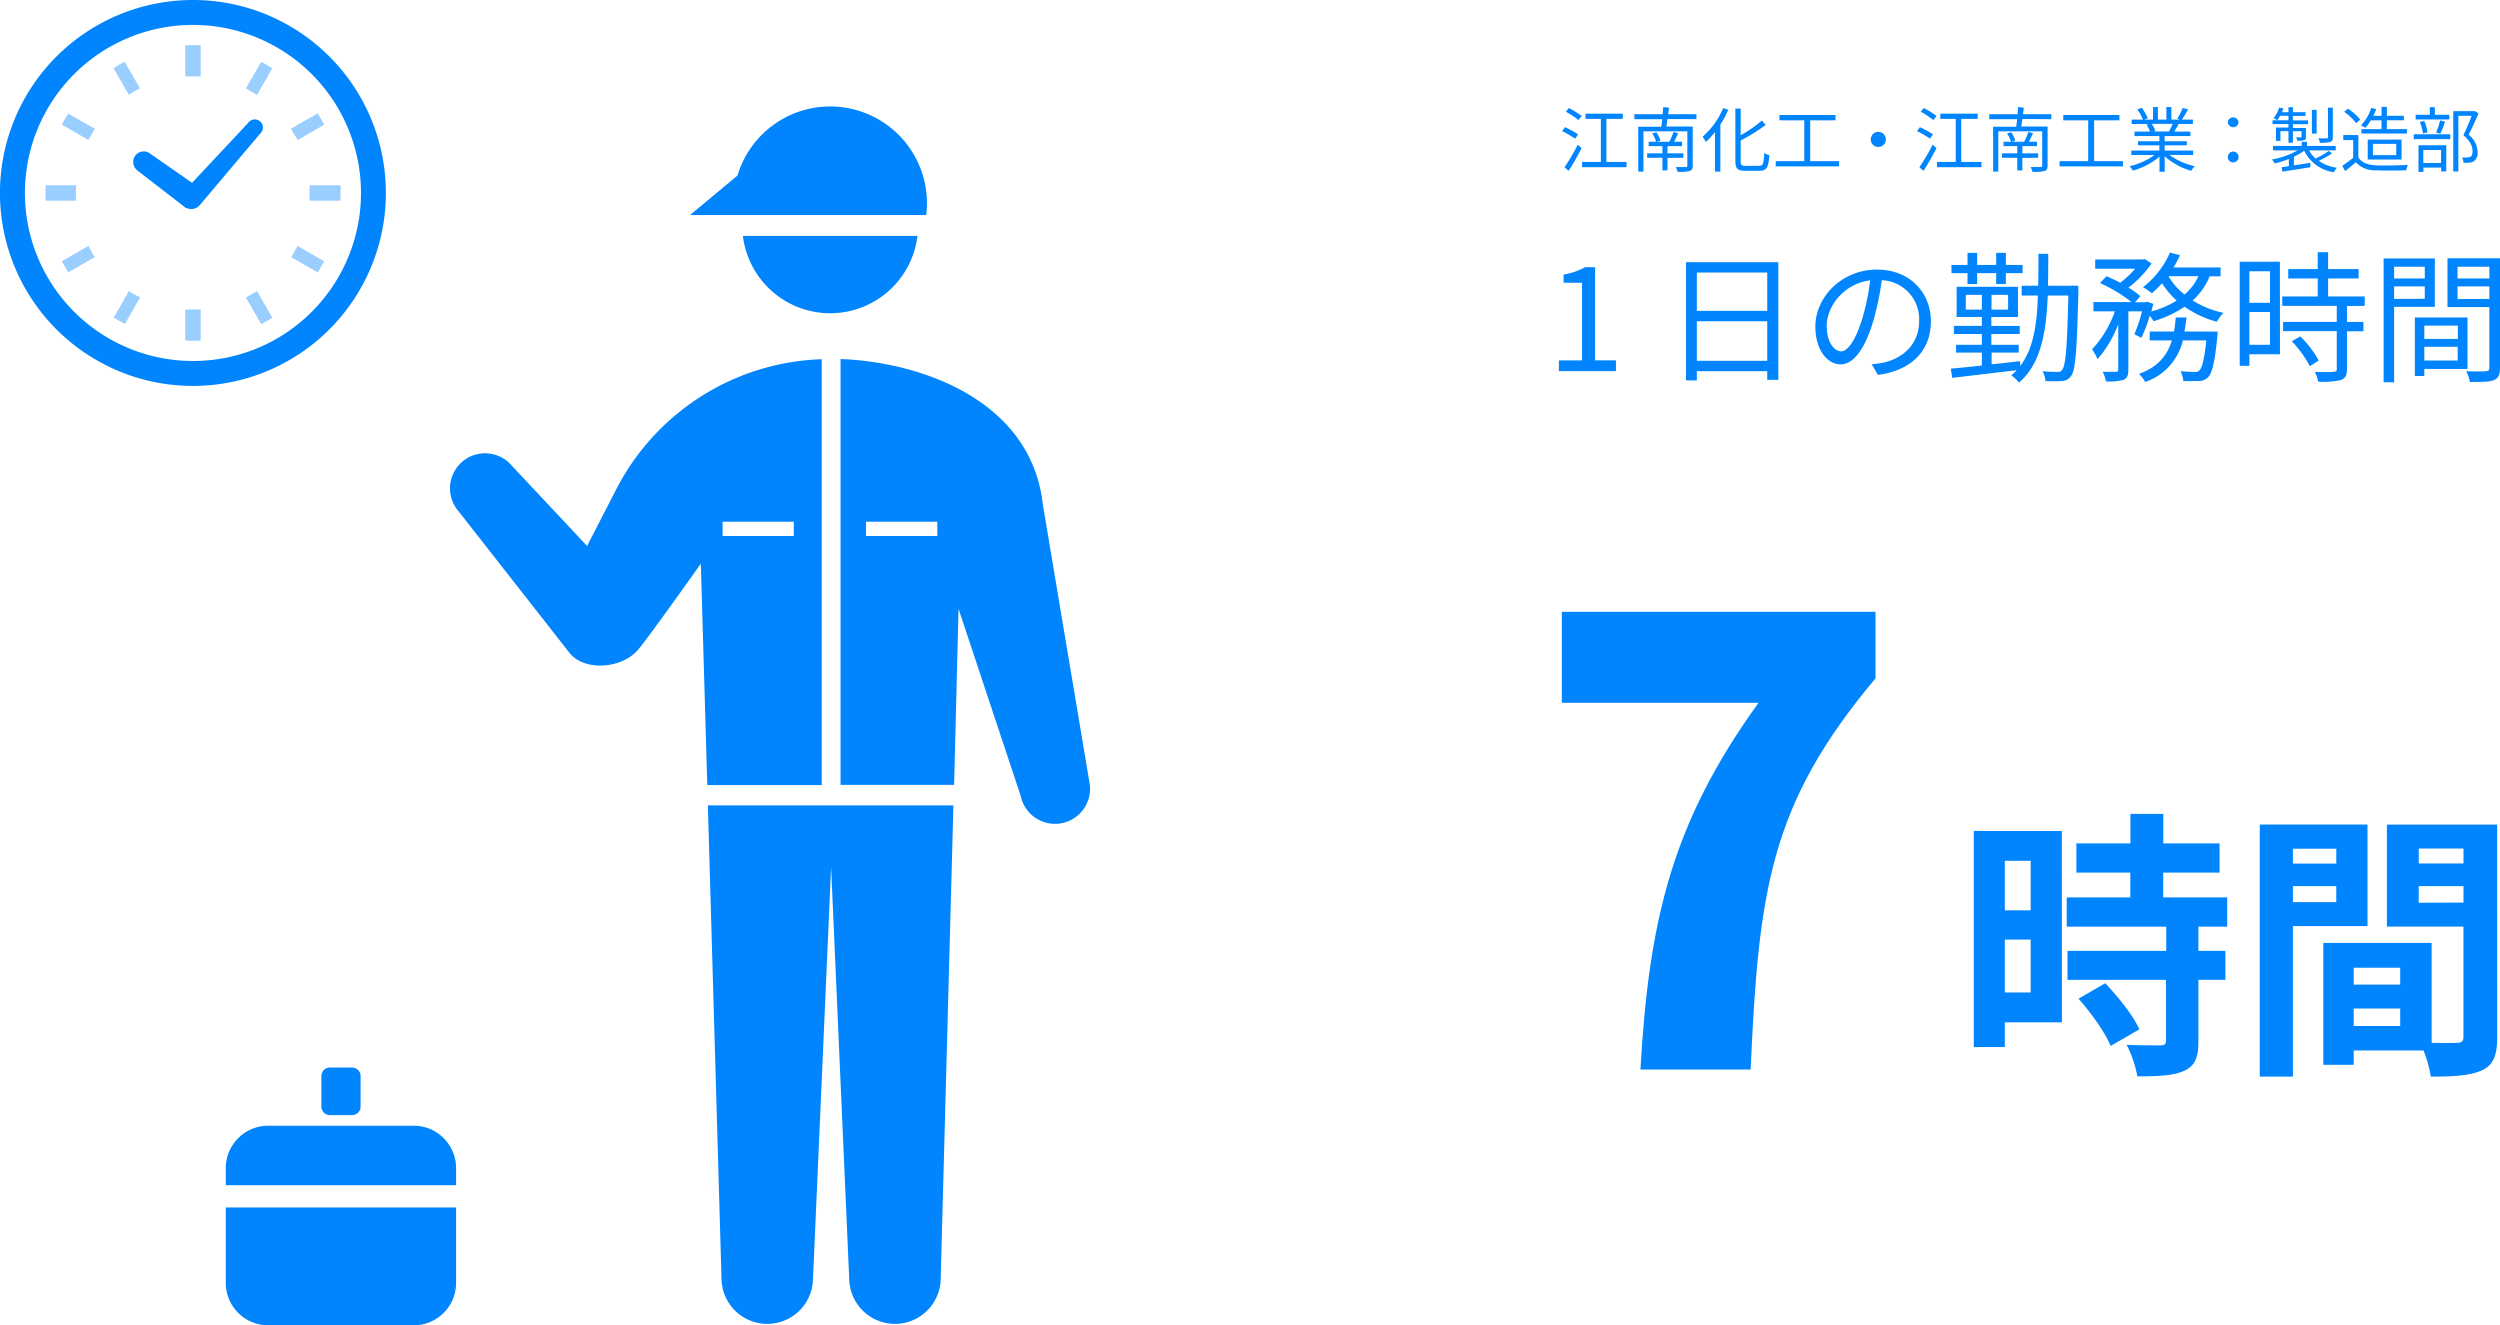 <svg id="レイヤー_1" data-name="レイヤー 1" xmlns="http://www.w3.org/2000/svg" viewBox="0 0 563.59 298.76"><defs><style>.cls-1,.cls-2{fill:#0085ff;}.cls-2{opacity:0.4;}</style></defs><path class="cls-1" d="M306.49,340l3.08,106.89a10.31,10.31,0,0,0,20.61,0l4.09-92.95,4.09,92.95a10.31,10.31,0,0,0,20.61,0L361.84,340Z" transform="translate(-146.91 -158.43)"/><path class="cls-1" d="M306.36,335.41h25.8v-96a54.06,54.06,0,0,0-46.29,29.26l-6.61,12.84-17-18.13a7.9,7.9,0,0,0-12,10.28l25.16,32.11c3.49,4.06,11.56,3.32,15.15-.66,2.16-2.4,14.33-19.61,14.33-19.61Zm3.45-59.36h16.05v3.21H309.81Z" transform="translate(-146.91 -158.43)"/><path class="cls-1" d="M392.49,334.69,382,272.15c-2.65-23.8-28.05-32.16-45.6-32.78v96H362L363,295.69l14,42.12a7.9,7.9,0,1,0,15.49-3.12Zm-34.28-55.43H342.15v-3.21h16.06Z" transform="translate(-146.91 -158.43)"/><path class="cls-1" d="M314.39,211.62a19.82,19.82,0,0,0,39.35,0Z" transform="translate(-146.91 -158.43)"/><path class="cls-1" d="M334.06,182.43A21.81,21.81,0,0,0,313.17,198l-10.71,8.92H355.7a21.22,21.22,0,0,0,.18-2.66A21.82,21.82,0,0,0,334.06,182.43Z" transform="translate(-146.91 -158.43)"/><path class="cls-1" d="M177.69,196.72l11,8.5.16.09.06,0a2.53,2.53,0,0,0,3.06-.67l.07-.07,13.5-16a1.83,1.83,0,1,0-2.71-2.41l-12.62,13.48-9.74-6.78a2.38,2.38,0,0,0-2.79,3.81Z" transform="translate(-146.91 -158.43)"/><path class="cls-2" d="M164,201.93a16.63,16.63,0,0,1,.08-1.74h-6.92c0,.57,0,1.15,0,1.74s0,1.17,0,1.74h6.92A16.76,16.76,0,0,1,164,201.93Z" transform="translate(-146.91 -158.43)"/><path class="cls-2" d="M176.2,179.63c.66-.41,1.32-.8,2-1.15l.27-.12-3.45-6a28.78,28.78,0,0,0-2.52,1.45l3.45,6Z" transform="translate(-146.91 -158.43)"/><path class="cls-2" d="M160.85,186.54l6,3.45,1.45-2.52-6-3.44A27.23,27.23,0,0,0,160.85,186.54Z" transform="translate(-146.91 -158.43)"/><path class="cls-2" d="M213.85,214.13c-.36.68-.74,1.35-1.16,2l-.17.25,6,3.45a28.56,28.56,0,0,0,1.46-2.5l-6-3.46Z" transform="translate(-146.91 -158.43)"/><path class="cls-2" d="M167,214.12l-.14-.26-6,3.44a25.27,25.27,0,0,0,1.45,2.52l6-3.45-.18-.25C167.7,215.48,167.31,214.81,167,214.12Z" transform="translate(-146.91 -158.43)"/><path class="cls-2" d="M176.2,224.21,176,224l-3.45,6a28.78,28.78,0,0,0,2.52,1.45l3.45-6-.27-.13C177.52,225,176.86,224.63,176.2,224.21Z" transform="translate(-146.91 -158.43)"/><path class="cls-2" d="M202.34,178.35l2.51,1.46,3.45-6c-.82-.53-1.65-1-2.5-1.45Z" transform="translate(-146.91 -158.43)"/><path class="cls-2" d="M188.67,228.29v6.9c.57.05,1.15.07,1.73.07s1.17,0,1.74-.07v-7h-3.47v.08Z" transform="translate(-146.91 -158.43)"/><path class="cls-2" d="M192.14,175.57v-6.91c-.57,0-1.15-.06-1.74-.06s-1.16,0-1.73.06v7h3.47Z" transform="translate(-146.91 -158.43)"/><path class="cls-2" d="M202.34,225.51l3.46,6c.85-.44,1.68-.93,2.5-1.45l-3.45-6Z" transform="translate(-146.91 -158.43)"/><path class="cls-2" d="M220,186.54A27.32,27.32,0,0,0,218.5,184l-6,3.44L214,190Z" transform="translate(-146.91 -158.43)"/><path class="cls-2" d="M223.68,200.19h-7v3.48h7c0-.57,0-1.16,0-1.74S223.72,200.76,223.68,200.19Z" transform="translate(-146.91 -158.43)"/><path class="cls-1" d="M190.4,158.43a43.5,43.5,0,1,0,43.5,43.5A43.49,43.49,0,0,0,190.4,158.43Zm0,81.38a37.88,37.88,0,1,1,26.79-11.09A37.76,37.76,0,0,1,190.4,239.81Z" transform="translate(-146.91 -158.43)"/><path class="cls-1" d="M498.34,239.68h5.22V222.17H499.4v-1.85a15.12,15.12,0,0,0,4.86-1.66h2.24v21h4.7v2.43H498.34Z" transform="translate(-146.91 -158.43)"/><path class="cls-1" d="M547.81,217.54v26.52h-2.5v-1.95H529.44v2.08H527V217.54Zm-18.37,2.33v8.64h15.87v-8.64Zm15.87,19.9v-8.92H529.44v8.92Z" transform="translate(-146.91 -158.43)"/><path class="cls-1" d="M568.84,240.54a19,19,0,0,0,2.71-.38c4.07-.9,8-3.91,8-9.38a8.78,8.78,0,0,0-8.42-9.18,65.45,65.45,0,0,1-1.89,9.12c-1.95,6.49-4.48,9.85-7.42,9.85s-5.66-3.26-5.66-8.48c0-6.88,6.14-12.89,13.88-12.89,7.43,0,12.16,5.25,12.16,11.65,0,6.65-4.38,11.1-11.93,12.09Zm-2.08-10.37a51.85,51.85,0,0,0,1.75-8.54c-6.07.77-9.79,6-9.79,10.24,0,4,1.86,5.76,3.24,5.76S565.12,235.52,566.76,230.17Z" transform="translate(-146.91 -158.43)"/><path class="cls-1" d="M615.46,224c-.35,13.4-.64,17.85-1.63,19.16a2.58,2.58,0,0,1-2.08,1.16,25.32,25.32,0,0,1-3.72,0,5.54,5.54,0,0,0-.67-2.21,31.42,31.42,0,0,0,3.39.16,1,1,0,0,0,1.06-.51c.77-.93,1.12-5.09,1.38-16.71h-4.64c-.36,8.55-1.6,15.43-6.5,19.65a7.59,7.59,0,0,0-1.73-1.66,10.32,10.32,0,0,0,1.22-1.16c-5.28.64-10.72,1.28-14.53,1.73l-.32-2.08c1.92-.16,4.35-.41,7-.7v-2.91h-5.82v-1.76h5.82v-2.44h-6.3v-1.82h6.3v-2H588v-6.82h13.83v6.82h-6v2h6.4v1.82h-6.4v2.44H602v1.76h-6.11v2.65c2.08-.22,4.28-.48,6.43-.73l0,1.11c2.94-3.8,3.81-9.27,4-15.9h-3.65v-2.21h3.71c.07-2.27.07-4.7.07-7.19h2.21c0,2.49,0,4.89-.07,7.19h6.82Zm-25-4h-3.62v-1.85h3.62v-2.72h2.17v2.72h4.29v-2.72h2.18v2.72h3.77v1.85h-3.77v2.47h-2.18v-2.47h-4.29v2.47h-2.17Zm3.23,8.23v-3.33h-3.62v3.33Zm5.92-3.33h-3.74v3.33h3.74Z" transform="translate(-146.91 -158.43)"/><path class="cls-1" d="M628.07,233.76a33.24,33.24,0,0,0,1.73-5.15h-3.08v13.18c0,1.22-.25,1.86-1.05,2.27a12.56,12.56,0,0,1-4,.35,8.85,8.85,0,0,0-.74-2.17c1.38,0,2.63,0,3,0s.51-.13.51-.48V231.52a25.46,25.46,0,0,1-4.67,7.87,12.14,12.14,0,0,0-1.25-2.21,24.15,24.15,0,0,0,5.16-8.57h-4.84v-2.08h8.58a32.68,32.68,0,0,0-7.1-4.29l1.47-1.54c1,.42,2.08.93,3.1,1.47a21.87,21.87,0,0,0,3.36-3.16h-9v-2.08H630l.41-.1,1.54,1a24,24,0,0,1-5.22,5.44,17.94,17.94,0,0,1,2.69,1.92l-1.21,1.38h2.36l.36-.13,1.44.51c-.16.54-.32,1.12-.48,1.7a21.12,21.12,0,0,0,5.72-2.47,18,18,0,0,1-3.29-3.9,25.8,25.8,0,0,1-2.31,2.27,15.35,15.35,0,0,0-2-1.38,19.56,19.56,0,0,0,6.08-7.8l2.27.6a25.32,25.32,0,0,1-1.47,2.76h10.62v2h-2.46a14.88,14.88,0,0,1-3.84,5.44,21.38,21.38,0,0,0,6.94,2.79,10.42,10.42,0,0,0-1.5,2,22.65,22.65,0,0,1-7.26-3.39,25.07,25.07,0,0,1-7,3.27,9.17,9.17,0,0,0-.86-1.25,28.57,28.57,0,0,1-1.89,5Zm18.78-.58s0,.64-.06,1c-.58,5.95-1.19,8.38-2.12,9.31a2.92,2.92,0,0,1-2,.83c-.77,0-2.11.06-3.55,0a6.41,6.41,0,0,0-.64-2.21c1.38.13,2.65.16,3.17.16a1.33,1.33,0,0,0,1.08-.32c.61-.61,1.09-2.4,1.57-6.78H639a13,13,0,0,1-8.48,9.37,7.73,7.73,0,0,0-1.41-1.82c4.41-1.6,6.43-4.29,7.42-7.55h-5v-2H637c.19-1,.31-2.08.41-3.17h2.4a31.41,31.41,0,0,1-.45,3.17ZM635.78,220.7a14.08,14.08,0,0,0,3.61,4.13,11.89,11.89,0,0,0,3.11-4.13Z" transform="translate(-146.91 -158.43)"/><path class="cls-1" d="M660.9,238.3H654v2.59h-2.18V217.44h9.06ZM654,219.58v7.11h4.64v-7.11Zm4.64,16.58v-7.39H654v7.39ZM676,227.42V231h3.71v2.11H676v8.58c0,1.34-.35,2-1.31,2.4a18.44,18.44,0,0,1-5.19.38,7.17,7.17,0,0,0-.76-2.21c2,.07,3.74.07,4.25,0s.71-.16.71-.64v-8.54h-12.1V231h12.1v-3.62H661.41v-2.11h8v-4.06h-6.65v-2.12h6.65v-3.8h2.34v3.8h6.88v2.12h-6.88v4.06H680v2.11Zm-10.53,6.85a22.23,22.23,0,0,1,4.16,5.44l-2,1.28a24.42,24.42,0,0,0-4.07-5.63Z" transform="translate(-146.91 -158.43)"/><path class="cls-1" d="M686.63,227.61v17h-2.37V216.7h11.55v10.91Zm0-9.05v2.65h6.91v-2.65Zm6.91,7.23V223h-6.91v2.82Zm-.1,15.81v1.6H691.3V230h11.87V241.6Zm0-9.76v3H701v-3Zm7.52,7.87v-3.1h-7.52v3.1Zm9.54,1.7c0,1.5-.35,2.3-1.41,2.72s-2.72.41-5.37.41a9,9,0,0,0-.84-2.43c2,.1,3.91.06,4.48,0s.74-.19.74-.77V227.65h-9.44v-11H710.5Zm-9.57-22.85v2.65h7.17v-2.65Zm7.17,7.26V223h-7.17v2.85Z" transform="translate(-146.91 -158.43)"/><path class="cls-1" d="M543.34,316.87H499V296.35h70.72v15c-23.85,28.42-26.35,47.84-28.15,88.19H516.72C518.66,365.55,523.93,343.78,543.34,316.87Z" transform="translate(-146.91 -158.43)"/><path class="cls-1" d="M611.74,388.9H598.87v5.58h-7V345.77h19.85Zm-12.87-36.41v11.16h5.83V352.49Zm5.83,29.68V370.25h-5.83v11.92Zm37.81-14.84v5.46h6.09v6.53h-6.09v13.83c0,3.61-.7,5.52-3.17,6.66s-5.9,1.27-10.6,1.27a25.12,25.12,0,0,0-2.41-7.11c3,.13,6.6.13,7.55.13s1.33-.25,1.33-1.14V379.32H613v-6.53h22.26v-5.46H612.82v-6.59h14.34v-5.59H615v-6.59h12.18V341.9h7.42v6.66h12.68v6.59H634.58v5.59H649v6.59Zm-21,12.75c2.92,3.11,6.34,7.3,7.68,10.4l-6.47,3.75c-1.15-2.92-4.38-7.43-7.23-10.66Z" transform="translate(-146.91 -158.43)"/><path class="cls-1" d="M663.82,367.2v33.94h-7.48V344.31h24.29V367.2Zm0-17.44v3.36h9.77v-3.36Zm9.77,12.05V358.2h-9.77v3.61Zm36.28,30.39c0,4.06-.82,6.28-3.36,7.48s-6.15,1.46-11.61,1.46a28,28,0,0,0-1.65-5.9H677.52v3.24h-6.85V371h24.42v22.52c2.48.06,4.82.06,5.65,0,1.14,0,1.52-.38,1.52-1.4v-24.8H685v-23h24.86Zm-32.35-15.61v3.81H688v-3.81ZM688,389.72v-3.93H677.52v3.93Zm4.19-40v3.36h10.08v-3.36Zm10.08,12.18V358.2H692.18v3.74Z" transform="translate(-146.91 -158.43)"/><path class="cls-1" d="M249.73,425.61v-3.83a9.56,9.56,0,0,0-9.57-9.57H207.38a9.56,9.56,0,0,0-9.57,9.57v3.83Z" transform="translate(-146.91 -158.43)"/><path class="cls-1" d="M197.81,430.63v17a9.56,9.56,0,0,0,9.57,9.57h32.78a9.56,9.56,0,0,0,9.57-9.57v-17Z" transform="translate(-146.91 -158.43)"/><path class="cls-1" d="M228.2,407.9a1.92,1.92,0,0,1-1.92,1.92h-5a1.92,1.92,0,0,1-1.92-1.92V401a1.92,1.92,0,0,1,1.92-1.91h5A1.92,1.92,0,0,1,228.2,401Z" transform="translate(-146.91 -158.43)"/><path class="cls-1" d="M502,189.69a21.68,21.68,0,0,0-2.93-1.71l.66-.88a21.56,21.56,0,0,1,2.94,1.62Zm-2.4,6.45a46.41,46.41,0,0,0,3-5.1l.86.78a58,58,0,0,1-2.91,5.12Zm1-13.36a23.37,23.37,0,0,1,2.88,1.79l-.73.93a19.14,19.14,0,0,0-2.84-1.89Zm13,12.16v1.19H503.57v-1.19h4.23v-9.71h-3.47v-1.17h8.42v1.17h-3.7v9.71Z" transform="translate(-146.91 -158.43)"/><path class="cls-1" d="M522.82,185.26c-.08.59-.17,1.18-.25,1.7h5.94v8.82c0,.7-.18,1-.69,1.2a9.76,9.76,0,0,1-2.71.19,5.44,5.44,0,0,0-.43-1.07c1,0,2,0,2.26,0s.36-.1.36-.35v-7.72h-9.9v9.09h-1.17V187h5.2c.08-.5.15-1.09.21-1.7h-6.28v-1.12h6.39c0-.58.1-1.14.11-1.62l1.28.15c0,.46-.11,1-.17,1.47h6.38v1.12Zm0,8.77v2.82h-1.14V194h-3.44v-1h3.44v-1.62h-3.1v-1h1.68a7.52,7.52,0,0,0-.88-1.88l.94-.24a7.13,7.13,0,0,1,.93,1.85l-.86.27h2.86a18,18,0,0,0,.92-2.19l1.07.24c-.31.67-.63,1.36-.93,1.95h1.81v1h-3.3V193h3.57v1Z" transform="translate(-146.91 -158.43)"/><path class="cls-1" d="M536.52,183.18a21.82,21.82,0,0,1-1.78,3.33v10.61h-1.2v-8.93a18.22,18.22,0,0,1-2.08,2.25,9.07,9.07,0,0,0-.72-1.2,17.61,17.61,0,0,0,4.64-6.45Zm7,12.63c.88,0,1-.58,1.13-2.9a3.88,3.88,0,0,0,1.14.51c-.19,2.6-.54,3.51-2.19,3.51H540.3c-1.67,0-2.18-.48-2.18-2.23V182.92h1.2v6a28.16,28.16,0,0,0,4.79-3.32l.84,1a38.47,38.47,0,0,1-5.63,3.49v4.64c0,.89.18,1.09,1.06,1.09Z" transform="translate(-146.91 -158.43)"/><path class="cls-1" d="M561.5,194.75v1.19H547.22v-1.19h6.44v-9.19h-5.61v-1.21H560.7v1.21H555v9.19Z" transform="translate(-146.91 -158.43)"/><path class="cls-1" d="M570.34,188.16a1.7,1.7,0,1,1-1.69,1.69A1.68,1.68,0,0,1,570.34,188.16Z" transform="translate(-146.91 -158.43)"/><path class="cls-1" d="M582,189.69a21.68,21.68,0,0,0-2.93-1.71l.66-.88a21.56,21.56,0,0,1,2.94,1.62Zm-2.4,6.45a46.41,46.41,0,0,0,3-5.1l.86.78a58,58,0,0,1-2.91,5.12Zm1-13.36a23.37,23.37,0,0,1,2.88,1.79l-.73.93a19.14,19.14,0,0,0-2.84-1.89Zm13,12.16v1.19H583.57v-1.19h4.23v-9.71h-3.47v-1.17h8.42v1.17h-3.7v9.71Z" transform="translate(-146.91 -158.43)"/><path class="cls-1" d="M602.82,185.26c-.08.59-.17,1.18-.25,1.7h5.94v8.82c0,.7-.18,1-.69,1.2a9.76,9.76,0,0,1-2.71.19,5.44,5.44,0,0,0-.43-1.07c1,0,2,0,2.26,0s.36-.1.36-.35v-7.72h-9.9v9.09h-1.17V187h5.2c.08-.5.15-1.09.21-1.7h-6.28v-1.12h6.39c0-.58.1-1.14.11-1.62l1.28.15c0,.46-.11,1-.17,1.47h6.38v1.12Zm0,8.77v2.82h-1.14V194h-3.44v-1h3.44v-1.62h-3.1v-1h1.68a7.52,7.52,0,0,0-.88-1.88l.94-.24a7.13,7.13,0,0,1,.93,1.85l-.86.27h2.86a18,18,0,0,0,.92-2.19l1.07.24c-.31.67-.63,1.36-.93,1.95h1.81v1h-3.3V193h3.57v1Z" transform="translate(-146.91 -158.43)"/><path class="cls-1" d="M625.5,194.75v1.19H611.22v-1.19h6.44v-9.19h-5.61v-1.21H624.7v1.21H619v9.19Z" transform="translate(-146.91 -158.43)"/><path class="cls-1" d="M636,193.36a14.58,14.58,0,0,0,5.71,2.53,4.3,4.3,0,0,0-.8,1.05,15.1,15.1,0,0,1-6-3.28v3.49h-1.17v-3.41a16.08,16.08,0,0,1-6,3.16,5,5,0,0,0-.76-1,15.5,15.5,0,0,0,5.65-2.53h-5.24v-1h6.32v-1.18h-4.81v-.92h4.81v-1.17h-5.61v-1h3.49a7,7,0,0,0-.79-1.6l.56-.11h-3.9v-1H630a12.21,12.21,0,0,0-1.26-2.32l1-.34a11.24,11.24,0,0,1,1.36,2.36l-.82.3h2v-2.83h1.1v2.83h1.91v-2.83h1.12v2.83h1.93l-.59-.19a17.8,17.8,0,0,0,1.22-2.43l1.22.32a25.23,25.23,0,0,1-1.41,2.3h2.48v1h-3.2c-.32.6-.68,1.23-1,1.71h3.64v1h-5.8v1.17h5v.92h-5v1.18h6.42v1Zm-4-7a6.13,6.13,0,0,1,.8,1.6l-.51.11h3.76l-.16-.05a16,16,0,0,0,.82-1.66Z" transform="translate(-146.91 -158.43)"/><path class="cls-1" d="M649.13,186a1.22,1.22,0,0,1,2.43,0,1.22,1.22,0,0,1-2.43,0Zm0,7.84a1.22,1.22,0,1,1,1.21,1.2A1.19,1.19,0,0,1,649.13,193.87Z" transform="translate(-146.91 -158.43)"/><path class="cls-1" d="M672.63,193a19.72,19.72,0,0,1-3,1.69,9.78,9.78,0,0,0,4.09,1.57,4.48,4.48,0,0,0-.67,1,8.8,8.8,0,0,1-6.69-4.86,13.79,13.79,0,0,1-2.32,1.37v1.94c1.15-.17,2.42-.38,3.67-.58l.06,1-6.31,1-.19-1,1.63-.24v-1.62a20.15,20.15,0,0,1-3.18,1,3.69,3.69,0,0,0-.66-.88,18.65,18.65,0,0,0,5.83-2.06h-5.56v-1h6.47v-.94h1.19v.94h6.48v1h-6a7.2,7.2,0,0,0,1.44,1.85,21,21,0,0,0,3-1.73Zm-9.82-6.6h-3.59v-.86h3.59v-1h-1.89a7.76,7.76,0,0,1-.61,1,7.66,7.66,0,0,0-.85-.46,7,7,0,0,0,1.26-2.42l.95.23c-.1.28-.22.56-.34.84h1.48v-1.13h1v1.13h2.85v.84h-2.85v1h3.41v.86h-3.41v.85h2.93v1.94c0,.45,0,.67-.4.8a4.25,4.25,0,0,1-1.51.14,3,3,0,0,0-.32-.77,9.05,9.05,0,0,0,1.08,0c.14,0,.17,0,.17-.17V188h-1.95v2.6h-1V188H661v2.18h-1v-3h2.8Zm6.35,2.15h-1.07v-5.35h1.07Zm3.65.81c0,.61-.13.9-.59,1.08a7.85,7.85,0,0,1-2.31.17,3.51,3.51,0,0,0-.37-1c.87,0,1.64,0,1.89,0s.29-.08.29-.28V182.7h1.09Z" transform="translate(-146.91 -158.43)"/><path class="cls-1" d="M678.57,193.92c.75,1.17,2.14,1.71,4,1.79s5.3,0,7.17-.11a5.45,5.45,0,0,0-.38,1.22c-1.75.06-5,.09-6.79,0A5.72,5.72,0,0,1,678,195c-.77.67-1.57,1.36-2.42,2l-.64-1.2A26.71,26.71,0,0,0,677.4,194v-4h-2.23v-1.12h3.4Zm-.5-7.73a11.24,11.24,0,0,0-2.72-2.55l.88-.7A12.13,12.13,0,0,1,679,185.4Zm3.3-.61a11.05,11.05,0,0,1-1.22,1.68,6.39,6.39,0,0,0-1-.58,9.83,9.83,0,0,0,2.32-3.92l1.12.26a15.33,15.33,0,0,1-.64,1.52h1.85v-2H685v2h3.83v1H685v2h4.52v1H679.25v-1h4.53v-2Zm-.69,8.82v-4.5h7.63v4.5Zm1.17-1h5.26v-2.54h-5.26Z" transform="translate(-146.91 -158.43)"/><path class="cls-1" d="M691.06,188.7h8.23v1.09h-8.23Zm8-3.34h-7.58v-1.05h3.2V182.6h1.13v1.71h3.25Zm-6.93,5.82h6.26v5.89h-1.15v-.85h-4v.95h-1.11Zm1-2.67a10.74,10.74,0,0,0-.71-2.59l1-.21a9.68,9.68,0,0,1,.73,2.56Zm.08,3.73v2.94h4v-2.94Zm2.89-3.92a20.29,20.29,0,0,0,.9-2.73l1.12.28c-.34.93-.72,2-1.06,2.69Zm9.56-4.33c-.66,1.51-1.47,3.35-2.22,4.81a5.13,5.13,0,0,1,2,3.87,2.33,2.33,0,0,1-.78,2.08,2.37,2.37,0,0,1-1,.35,9.14,9.14,0,0,1-1.4,0,2.67,2.67,0,0,0-.33-1.18,7.94,7.94,0,0,0,1.26,0,1.56,1.56,0,0,0,.69-.17c.34-.21.43-.69.43-1.27,0-1-.44-2.19-2.06-3.58.66-1.35,1.36-3.08,1.86-4.36h-3v12.55h-1.15V183.48h4.7l.2,0Z" transform="translate(-146.91 -158.43)"/></svg>